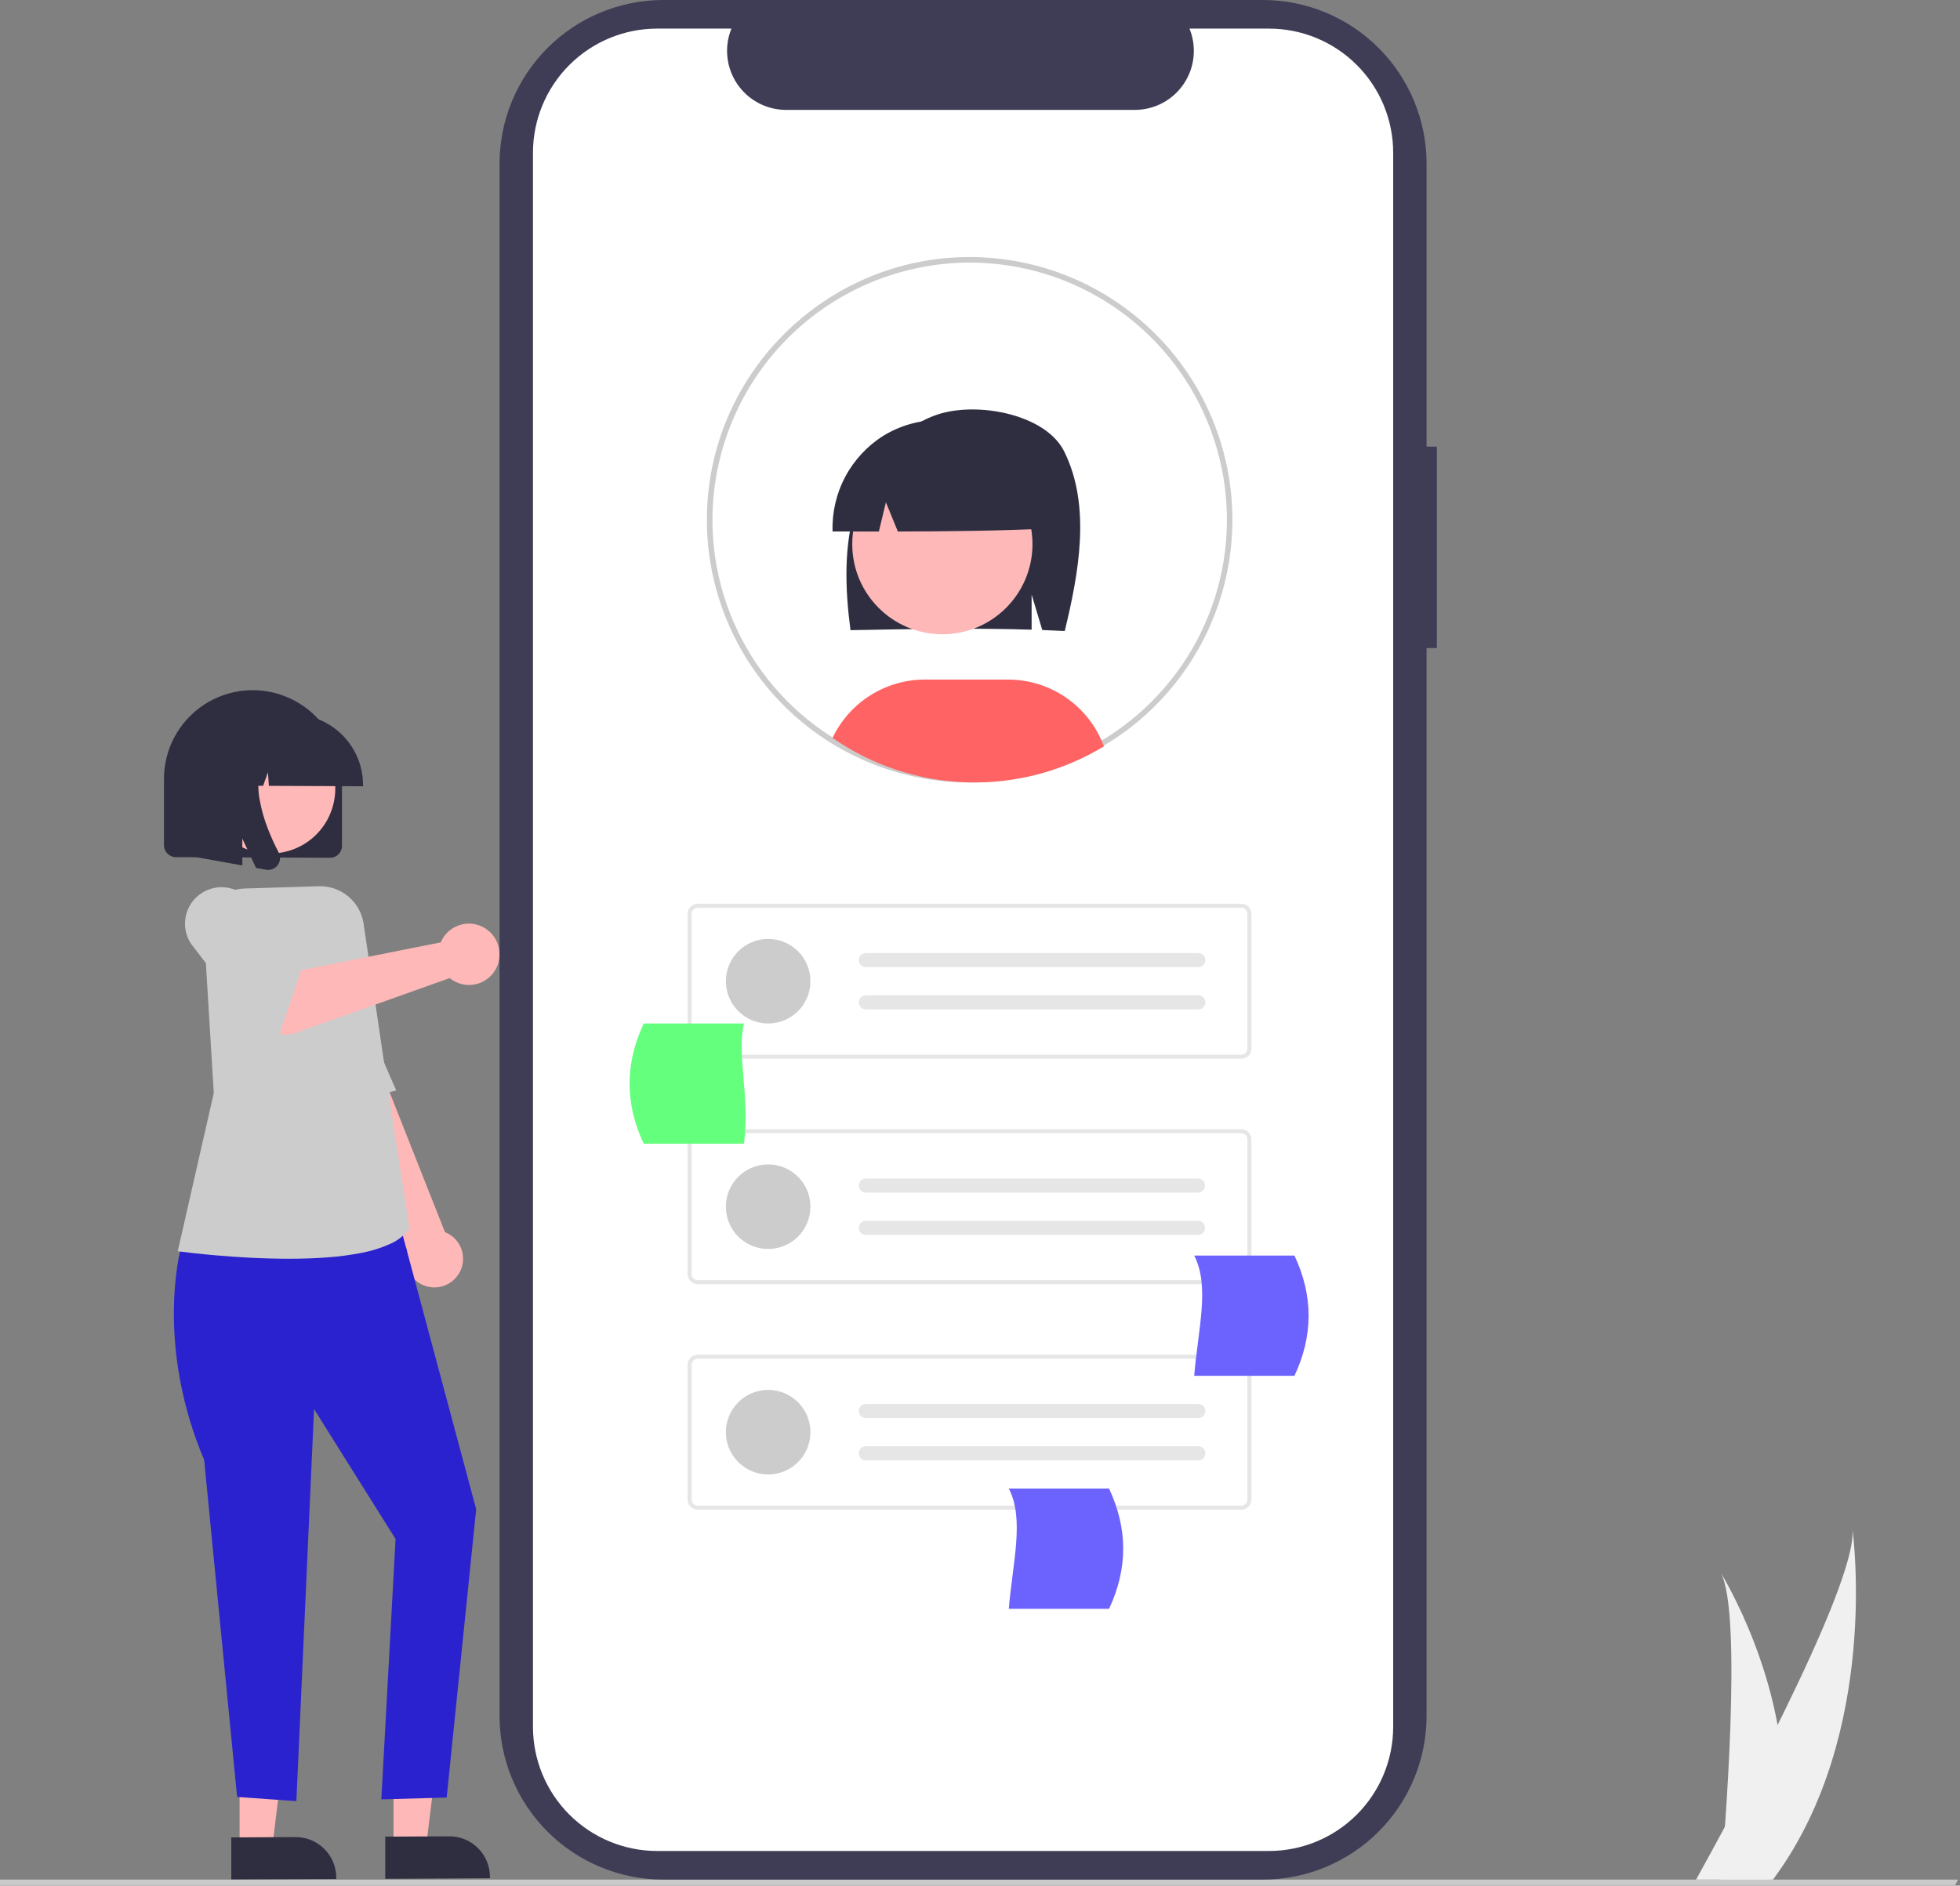 <svg width="741" height="713" viewBox="0 0 741 713" fill="none" xmlns="http://www.w3.org/2000/svg">
<rect x="0" y="0" width="741" height="713" fill="#808080" stroke="none"/>
<g clip-path="url(#clip0_2:2)">
<path d="M173.504 481.565C172.137 483.836 169.984 485.527 167.453 486.316C164.922 487.105 162.19 486.937 159.774 485.844C157.359 484.751 155.429 482.81 154.351 480.388C153.272 477.967 153.12 475.233 153.924 472.707L112.115 386.814L132.128 374.678L168.235 465.914C168.373 465.967 168.509 466.024 168.643 466.083C168.777 466.142 168.91 466.204 169.043 466.267L169.443 466.467C169.577 466.534 169.707 466.609 169.833 466.69C172.292 468.174 174.061 470.574 174.751 473.362C175.44 476.151 174.994 479.099 173.511 481.558L173.504 481.565Z" fill="#FEB8B8"/>
<path d="M120.096 419.933L149.796 412.32C149.796 412.32 148.826 410.128 147.25 406.496C145.674 402.864 143.472 397.796 140.995 392.05C138.518 386.304 135.77 379.876 133.085 373.525C130.4 367.174 127.785 360.9 125.591 355.462C123.397 350.024 120.891 346.762 118.384 344.941C116.306 343.362 113.689 342.666 111.101 343.005C109.09 343.305 107.167 344.036 105.466 345.15C104.66 345.651 103.903 346.226 103.204 346.867L96.318 359.39L120.096 419.933Z" fill="#CCCCCC"/>
<path d="M90.581 651.279L108.757 651.208L102.896 698.702L90.581 698.764V651.279Z" fill="#FEB8B8"/>
<path d="M87.441 710.713L127.128 710.503V710.003C127.128 708.984 127.027 707.968 126.828 706.969C126.438 704.998 125.66 703.124 124.54 701.456C123.402 699.765 121.944 698.314 120.248 697.185C118.574 696.072 116.696 695.303 114.723 694.921C113.723 694.729 112.706 694.635 111.687 694.641L87.437 694.76L87.441 710.713Z" fill="#2F2E41"/>
<path d="M148.779 651.055L166.903 650.984L161.061 698.413L148.78 698.475L148.779 651.055Z" fill="#FEB8B8"/>
<path d="M145.648 710.405L185.231 710.197V709.697C185.23 708.68 185.13 707.665 184.931 706.668C184.542 704.7 183.766 702.828 182.649 701.162C181.515 699.473 180.06 698.023 178.367 696.895C176.698 695.784 174.825 695.017 172.857 694.636C171.859 694.444 170.845 694.351 169.829 694.357L145.646 694.475L145.648 710.405Z" fill="#2F2E41"/>
<path d="M149.549 456.935L180.026 570.672L168.87 679.698L144.17 680.379L149.548 581.935L118.733 532.806L112.05 681.048L89.641 679.465L77.18 552.006C72.946 542.054 69.842 531.658 67.924 521.014C66.417 512.659 65.683 504.183 65.734 495.693C65.759 489.978 66.198 484.272 67.048 478.62C67.351 476.514 67.762 474.424 68.279 472.36L77.366 463.148L149.549 456.935Z" fill="#2B22CF"/>
<path d="M109.169 475.958C114.294 475.958 119.104 475.794 123.469 475.469C127.924 475.164 132.355 474.58 136.737 473.723C140.468 473.026 144.101 471.882 147.558 470.316C150.341 469.114 152.761 467.204 154.577 464.777L154.785 464.477L146.455 410.263L137.472 349.306C136.882 345.271 134.828 341.595 131.703 338.976C128.577 336.358 124.598 334.98 120.522 335.106L92.388 335.968C88.208 336.096 84.25 337.879 81.385 340.926C78.52 343.972 76.982 348.031 77.11 352.211C77.115 352.37 77.122 352.529 77.132 352.687L80.825 413.309L67.202 473.109L68.167 473.244C68.555 473.295 70.05 473.493 72.392 473.756C75.453 474.1 78.579 474.41 81.682 474.678C86.072 475.056 90.369 475.354 94.451 475.563C99.624 475.825 104.586 475.953 109.169 475.958Z" fill="#CCCCCC"/>
<path d="M124.781 324.336H124.803C125.995 324.334 127.138 323.859 127.98 323.015C128.822 322.171 129.295 321.028 129.295 319.836V294.755C129.299 290.261 128.4 285.812 126.651 281.673C123.224 273.594 116.812 267.15 108.751 263.683C103.653 261.497 98.093 260.608 92.568 261.098C87.043 261.588 81.726 263.441 77.092 266.49C72.459 269.539 68.654 273.689 66.018 278.57C63.383 283.45 61.999 288.908 61.99 294.455V319.576C61.989 320.181 62.11 320.779 62.346 321.336C62.808 322.422 63.671 323.288 64.756 323.752C65.313 323.99 65.912 324.113 66.517 324.115L124.781 324.336Z" fill="#2F2E41"/>
<path d="M80.45 286.153C78.103 290.44 77.079 295.325 77.507 300.194C77.935 305.062 79.797 309.694 82.856 313.505C85.915 317.316 90.035 320.135 94.695 321.606C99.356 323.077 104.347 323.133 109.04 321.769C112.148 320.876 115.048 319.376 117.571 317.354C120.095 315.332 122.192 312.83 123.742 309.992C126.083 305.707 127.103 300.825 126.674 295.962C126.245 291.098 124.385 286.47 121.329 282.662C118.273 278.854 114.158 276.036 109.503 274.563C104.848 273.09 99.861 273.029 95.171 274.386C92.061 275.276 89.158 276.774 86.632 278.794C84.105 280.814 82.004 283.316 80.452 286.154L80.45 286.153Z" fill="#FEB8B8"/>
<path d="M137.251 296.797C137.254 293.243 136.543 289.725 135.159 286.451C132.45 280.063 127.381 274.968 121.007 272.227C117.737 270.826 114.219 270.097 110.661 270.083L105.641 270.058H105.472C98.451 270.062 91.72 272.856 86.759 277.823C81.797 282.791 79.013 289.525 79.017 296.546V297.046L89.637 297.089L93.258 286.972L93.982 297.109L99.467 297.133L101.293 292.033L101.659 297.144L137.246 297.303L137.251 296.797Z" fill="#2F2E41"/>
<path d="M180.007 349.563C181.642 349.964 183.17 350.715 184.487 351.763C185.516 352.578 186.396 353.565 187.087 354.68C188.451 356.888 189.053 359.482 188.798 362.065C188.669 363.37 188.315 364.642 187.752 365.826C187.057 367.301 186.058 368.612 184.819 369.673C183.58 370.733 182.131 371.519 180.566 371.978C179.002 372.437 177.357 372.558 175.742 372.335C174.127 372.112 172.577 371.548 171.196 370.682C171.094 370.615 170.994 370.549 170.896 370.482C170.798 370.415 170.7 370.346 170.602 370.275C170.505 370.204 170.41 370.133 170.316 370.06C170.222 369.987 170.129 369.913 170.037 369.838L111.437 390.695C109.634 391.336 107.671 391.374 105.844 390.804C104.018 390.233 102.426 389.085 101.308 387.531L87.409 368.294L104.209 356.983L113.021 366.994L166.653 356.325C166.712 356.186 166.772 356.047 166.835 355.91C166.898 355.773 166.964 355.636 167.035 355.499C167.102 355.366 167.173 355.23 167.249 355.093C167.325 354.956 167.403 354.822 167.482 354.693C168.762 352.626 170.663 351.016 172.913 350.095C175.163 349.174 177.647 348.988 180.009 349.565L180.007 349.563Z" fill="#FEB8B8"/>
<path d="M112.076 360.677C110.323 358.489 107.876 355.649 105.382 352.831C102.888 350.013 100.365 347.221 98.458 345.131C96.551 343.041 95.269 341.658 95.269 341.658C93.509 338.998 90.883 337.028 87.836 336.085C84.789 335.141 81.509 335.281 78.554 336.482C75.599 337.682 73.15 339.868 71.624 342.669C70.098 345.47 69.588 348.713 70.182 351.847C70.521 353.651 71.222 355.369 72.242 356.895C72.242 356.895 74.154 359.395 77.042 363.131C79.93 366.867 83.789 371.837 87.684 376.779C91.579 381.721 95.512 386.638 98.544 390.267C101.576 393.896 103.711 396.241 104.011 396.04L114.588 364.598C114.887 364.396 113.829 362.865 112.076 360.677Z" fill="#CCCCCC"/>
<path d="M105.797 323.545C105.963 324.356 105.899 325.197 105.611 325.973C105.466 326.37 105.267 326.745 105.018 327.087C104.805 327.378 104.559 327.644 104.284 327.877C103.469 328.566 102.435 328.942 101.368 328.937C101.301 328.937 101.235 328.935 101.168 328.931C101.101 328.927 101.035 328.922 100.968 328.917C100.901 328.912 100.835 328.904 100.768 328.895C100.701 328.886 100.635 328.875 100.568 328.863L96.799 328.178L91.607 317.086V327.246L74.469 324.161V281.045L103.199 281.183L102.489 282.008C100.131 284.776 98.583 288.141 98.015 291.732C97.458 295.369 97.528 299.075 98.222 302.689C98.897 306.345 99.921 309.928 101.281 313.389C102.47 316.455 103.834 319.45 105.367 322.359C105.565 322.732 105.71 323.131 105.797 323.545Z" fill="#2F2E41"/>
<path d="M739.154 712.818H0V710.713H740.245L739.154 712.818Z" fill="#CACACA"/>
<path d="M543.235 168.892H539.335V61.915C539.335 45.494 532.812 29.746 521.201 18.134C509.589 6.523 493.841 8.07647e-09 477.42 8.07647e-09H250.77C242.639 -0 234.588 1.601 227.076 4.713C219.564 7.824 212.739 12.384 206.989 18.134C201.24 23.883 196.679 30.708 193.567 38.22C190.456 45.732 188.854 53.783 188.854 61.914V648.798C188.854 656.929 190.455 664.98 193.567 672.492C196.679 680.004 201.239 686.829 206.989 692.578C212.738 698.328 219.563 702.888 227.075 706C234.587 709.112 242.638 710.713 250.769 710.713H477.417C493.838 710.713 509.586 704.19 521.198 692.578C532.809 680.967 539.332 665.219 539.332 648.798V245.04H543.232L543.235 168.892Z" fill="#3F3D56"/>
<path d="M526.708 57.768V652.943C526.706 665.393 521.76 677.333 512.958 686.137C504.155 694.942 492.216 699.89 479.766 699.895H248.466C236.011 699.897 224.065 694.951 215.256 686.146C206.448 677.341 201.497 665.398 201.493 652.943V57.768C201.497 45.313 206.447 33.37 215.256 24.566C224.064 15.761 236.01 10.815 248.464 10.817H276.522C275.144 14.205 274.62 17.88 274.995 21.518C275.37 25.156 276.633 28.646 278.673 31.682C280.713 34.717 283.467 37.206 286.694 38.928C289.92 40.649 293.521 41.552 297.178 41.557H429.046C432.703 41.552 436.304 40.649 439.53 38.928C442.757 37.206 445.511 34.717 447.551 31.682C449.591 28.646 450.854 25.156 451.229 21.518C451.604 17.88 451.08 14.205 449.702 10.817H479.757C492.207 10.819 504.147 15.765 512.951 24.568C521.755 33.37 526.704 45.309 526.708 57.759V57.768Z" fill="white"/>
<path d="M366.58 295.874C340.246 295.884 314.986 285.433 296.357 266.819C277.728 248.206 267.255 222.954 267.243 196.62V196.532C267.243 196.324 267.243 196.105 267.255 195.897C267.555 141.497 312.118 97.197 366.58 97.197C392.926 97.195 418.193 107.66 436.823 126.288C455.454 144.917 465.921 170.183 465.922 196.529C465.924 222.874 455.46 248.142 436.831 266.772C418.203 285.402 392.937 295.87 366.591 295.871H366.58V295.874ZM366.58 99.287C340.906 99.344 316.292 109.531 298.085 127.633C279.879 145.735 269.552 170.291 269.347 195.964C269.336 196.186 269.336 196.364 269.336 196.533C269.334 215.769 275.035 234.573 285.72 250.569C296.405 266.564 311.593 279.032 329.364 286.395C347.135 293.758 366.69 295.687 385.556 291.937C404.423 288.186 421.754 278.925 435.357 265.325C448.961 251.725 458.226 234.397 461.981 215.531C465.736 196.665 463.812 177.11 456.453 159.337C449.094 141.565 436.63 126.373 420.638 115.685C404.645 104.996 385.842 99.289 366.606 99.287H366.58Z" fill="#CCCCCC"/>
<path d="M469.302 400.317H263.765C262.756 400.316 261.788 399.915 261.075 399.201C260.361 398.488 259.96 397.52 259.959 396.511V345.527C259.96 344.518 260.362 343.551 261.075 342.837C261.789 342.124 262.756 341.722 263.765 341.721H469.302C470.311 341.722 471.278 342.124 471.992 342.837C472.705 343.551 473.107 344.518 473.108 345.527V396.512C473.107 397.521 472.705 398.488 471.992 399.202C471.278 399.915 470.311 400.317 469.302 400.318V400.317ZM263.765 343.243C263.159 343.244 262.579 343.484 262.151 343.913C261.722 344.341 261.482 344.921 261.481 345.527V396.512C261.482 397.118 261.722 397.698 262.151 398.126C262.579 398.555 263.159 398.795 263.765 398.796H469.302C469.908 398.795 470.488 398.555 470.916 398.126C471.345 397.698 471.585 397.118 471.586 396.512V345.527C471.585 344.921 471.345 344.341 470.916 343.913C470.488 343.484 469.908 343.244 469.302 343.243H263.765Z" fill="#E6E6E6"/>
<path d="M290.408 387.004C299.237 387.004 306.394 379.847 306.394 371.018C306.394 362.189 299.237 355.032 290.408 355.032C281.579 355.032 274.422 362.189 274.422 371.018C274.422 379.847 281.579 387.004 290.408 387.004Z" fill="#CCCCCC"/>
<path d="M327.329 360.361C326.622 360.361 325.945 360.642 325.445 361.141C324.945 361.641 324.665 362.319 324.665 363.025C324.665 363.732 324.945 364.41 325.445 364.91C325.945 365.409 326.622 365.69 327.329 365.69H452.934C453.64 365.717 454.328 365.462 454.847 364.982C455.366 364.502 455.672 363.835 455.699 363.129C455.726 362.423 455.472 361.735 454.991 361.216C454.511 360.697 453.844 360.391 453.138 360.364C453.099 360.362 453.06 360.362 453.021 360.362H327.329V360.361Z" fill="#E6E6E6"/>
<path d="M327.329 376.346C326.622 376.346 325.945 376.627 325.445 377.126C324.945 377.626 324.665 378.304 324.665 379.01C324.665 379.717 324.945 380.395 325.445 380.895C325.945 381.394 326.622 381.675 327.329 381.675H452.934C453.64 381.702 454.328 381.447 454.847 380.967C455.366 380.487 455.672 379.82 455.699 379.114C455.726 378.408 455.472 377.72 454.991 377.201C454.511 376.682 453.844 376.376 453.138 376.349C453.099 376.347 453.06 376.347 453.021 376.347H327.329V376.346Z" fill="#E6E6E6"/>
<path d="M469.302 485.576H263.765C262.756 485.575 261.788 485.174 261.075 484.46C260.361 483.747 259.96 482.779 259.959 481.77V430.786C259.96 429.777 260.362 428.81 261.075 428.096C261.789 427.383 262.756 426.981 263.765 426.98H469.302C470.311 426.981 471.278 427.383 471.992 428.096C472.705 428.81 473.107 429.777 473.108 430.786V481.771C473.106 482.78 472.705 483.747 471.991 484.46C471.278 485.173 470.311 485.575 469.302 485.576ZM263.765 428.502C263.159 428.503 262.579 428.743 262.151 429.172C261.722 429.6 261.482 430.18 261.481 430.786V481.771C261.482 482.377 261.722 482.957 262.151 483.385C262.579 483.814 263.159 484.054 263.765 484.055H469.302C469.908 484.054 470.488 483.814 470.916 483.385C471.345 482.957 471.585 482.377 471.586 481.771V430.786C471.585 430.18 471.345 429.6 470.916 429.172C470.488 428.743 469.908 428.503 469.302 428.502H263.765Z" fill="#E6E6E6"/>
<path d="M290.408 472.264C299.237 472.264 306.394 465.107 306.394 456.278C306.394 447.449 299.237 440.292 290.408 440.292C281.579 440.292 274.422 447.449 274.422 456.278C274.422 465.107 281.579 472.264 290.408 472.264Z" fill="#CCCCCC"/>
<path d="M327.329 445.617C326.622 445.617 325.945 445.898 325.445 446.397C324.945 446.897 324.665 447.575 324.665 448.281C324.665 448.988 324.945 449.666 325.445 450.166C325.945 450.665 326.622 450.946 327.329 450.946H452.934C453.631 450.942 454.298 450.665 454.793 450.175C455.288 449.686 455.572 449.021 455.584 448.325C455.595 447.628 455.333 446.955 454.854 446.449C454.375 445.943 453.717 445.645 453.021 445.618H327.329V445.617Z" fill="#E6E6E6"/>
<path d="M327.329 461.606C326.622 461.606 325.945 461.887 325.445 462.386C324.945 462.886 324.665 463.564 324.665 464.271C324.665 464.977 324.945 465.655 325.445 466.155C325.945 466.654 326.622 466.935 327.329 466.935H452.934C453.631 466.931 454.298 466.654 454.793 466.164C455.288 465.675 455.572 465.01 455.584 464.314C455.595 463.617 455.333 462.944 454.854 462.438C454.375 461.932 453.717 461.634 453.021 461.607H327.329V461.606Z" fill="#E6E6E6"/>
<path d="M469.302 570.834H263.765C262.756 570.833 261.788 570.432 261.075 569.718C260.361 569.005 259.96 568.037 259.959 567.028V516.044C259.96 515.035 260.362 514.068 261.075 513.354C261.789 512.641 262.756 512.239 263.765 512.238H469.302C470.311 512.239 471.278 512.641 471.992 513.354C472.705 514.068 473.107 515.035 473.108 516.044V567.029C473.107 568.038 472.705 569.005 471.992 569.719C471.278 570.432 470.311 570.834 469.302 570.835V570.834ZM263.765 513.76C263.159 513.761 262.579 514.001 262.151 514.43C261.722 514.858 261.482 515.438 261.481 516.044V567.029C261.482 567.635 261.722 568.215 262.151 568.643C262.579 569.072 263.159 569.312 263.765 569.313H469.302C469.908 569.312 470.488 569.072 470.916 568.643C471.345 568.215 471.585 567.635 471.586 567.029V516.044C471.585 515.438 471.345 514.858 470.916 514.43C470.488 514.001 469.908 513.761 469.302 513.76H263.765Z" fill="#E6E6E6"/>
<path d="M290.408 557.523C299.237 557.523 306.394 550.366 306.394 541.537C306.394 532.708 299.237 525.551 290.408 525.551C281.579 525.551 274.422 532.708 274.422 541.537C274.422 550.366 281.579 557.523 290.408 557.523Z" fill="#CCCCCC"/>
<path d="M327.329 530.878C326.622 530.878 325.945 531.159 325.445 531.658C324.945 532.158 324.665 532.836 324.665 533.542C324.665 534.249 324.945 534.927 325.445 535.427C325.945 535.926 326.622 536.207 327.329 536.207H452.934C453.64 536.234 454.328 535.979 454.847 535.499C455.366 535.019 455.672 534.352 455.699 533.646C455.726 532.94 455.472 532.252 454.991 531.733C454.511 531.214 453.844 530.908 453.138 530.881C453.099 530.879 453.06 530.879 453.021 530.879H327.329V530.878Z" fill="#E6E6E6"/>
<path d="M327.329 546.865C326.622 546.865 325.945 547.146 325.445 547.645C324.945 548.145 324.665 548.823 324.665 549.529C324.665 550.236 324.945 550.914 325.445 551.414C325.945 551.913 326.622 552.194 327.329 552.194H452.934C453.284 552.207 453.633 552.152 453.961 552.03C454.289 551.909 454.59 551.724 454.847 551.486C455.104 551.248 455.311 550.962 455.457 550.644C455.604 550.326 455.686 549.983 455.699 549.633C455.713 549.283 455.657 548.934 455.535 548.606C455.414 548.278 455.229 547.977 454.991 547.72C454.753 547.463 454.467 547.256 454.149 547.11C453.831 546.963 453.488 546.881 453.138 546.868C453.099 546.866 453.06 546.866 453.021 546.866H327.329V546.865Z" fill="#E6E6E6"/>
<path d="M243.369 432.475H281.262C283.632 414.987 278.403 398.661 281.262 387.003H243.369C236.235 402.162 236.235 417.319 243.369 432.475Z" fill="#65FF7E"/>
<path d="M489.38 520.222H451.486C452.907 502.738 457.486 486.411 451.486 474.75H489.379C496.514 489.907 496.514 505.064 489.38 520.222Z" fill="#6C63FF"/>
<path d="M419.288 608.323H381.394C382.815 590.839 387.394 574.512 381.394 562.851H419.287C426.422 578.008 426.422 593.165 419.288 608.323Z" fill="#6C63FF"/>
<path d="M417.346 282.216C401.768 291.666 383.784 296.394 365.573 295.828C347.362 295.262 329.707 289.426 314.746 279.027C317.883 272.427 322.827 266.85 329.004 262.944C335.181 259.039 342.338 256.963 349.646 256.958H381.104C389.004 256.957 396.713 259.379 403.194 263.896C409.675 268.413 414.615 274.808 417.348 282.22L417.346 282.216Z" fill="#FF6363"/>
<path d="M323.669 191.019C328.427 175.856 339.247 161.949 354.21 156.819C369.173 151.689 395.278 156.484 402.335 170.713C412.504 191.22 407.935 216.333 402.543 238.598C399.731 238.449 396.893 238.332 394.043 238.226L390.017 224.807V238.094C367.802 237.407 344.674 237.837 321.534 238.282C319.464 222.522 318.911 206.182 323.669 191.019Z" fill="#2F2E41"/>
<path d="M356.271 239.829C375.086 239.829 390.338 224.577 390.338 205.762C390.338 186.947 375.086 171.695 356.271 171.695C337.456 171.695 322.204 186.947 322.204 205.762C322.204 224.577 337.456 239.829 356.271 239.829Z" fill="#FEB8B8"/>
<path d="M334.05 164.717C340.216 160.958 347.279 158.924 354.501 158.829C361.722 158.734 368.836 160.58 375.099 164.176C381.363 167.771 386.545 172.983 390.104 179.267C393.664 185.551 395.47 192.675 395.333 199.896C377.394 200.721 358.55 200.936 339.443 200.973L334.924 189.92L332.262 200.98C326.44 200.98 320.607 200.972 314.762 200.957C314.524 193.757 316.18 186.62 319.565 180.26C322.95 173.901 327.944 168.541 334.05 164.717Z" fill="#2F2E41"/>
<path d="M674.283 680.652C674.016 690.637 672.343 700.534 669.315 710.052C669.246 710.273 669.173 710.491 669.101 710.711H650.558C650.578 710.511 650.598 710.292 650.617 710.052C651.853 695.839 658.981 609.336 650.459 594.543C651.205 595.744 675.717 635.491 674.283 680.652Z" fill="#F0F0F0"/>
<path d="M671.307 709.334C670.983 709.796 670.645 710.258 670.3 710.713H641.212C641.433 710.32 641.688 709.858 641.984 709.334C646.79 700.66 661.013 674.734 674.217 647.847C688.406 618.958 701.423 588.974 700.327 578.121C700.664 580.569 710.479 655.183 671.307 709.334Z" fill="#F0F0F0"/>
</g>
<defs>
<clipPath id="clip0_2:2">
<rect width="740.245" height="712.818" fill="white"/>
</clipPath>
</defs>
</svg>

